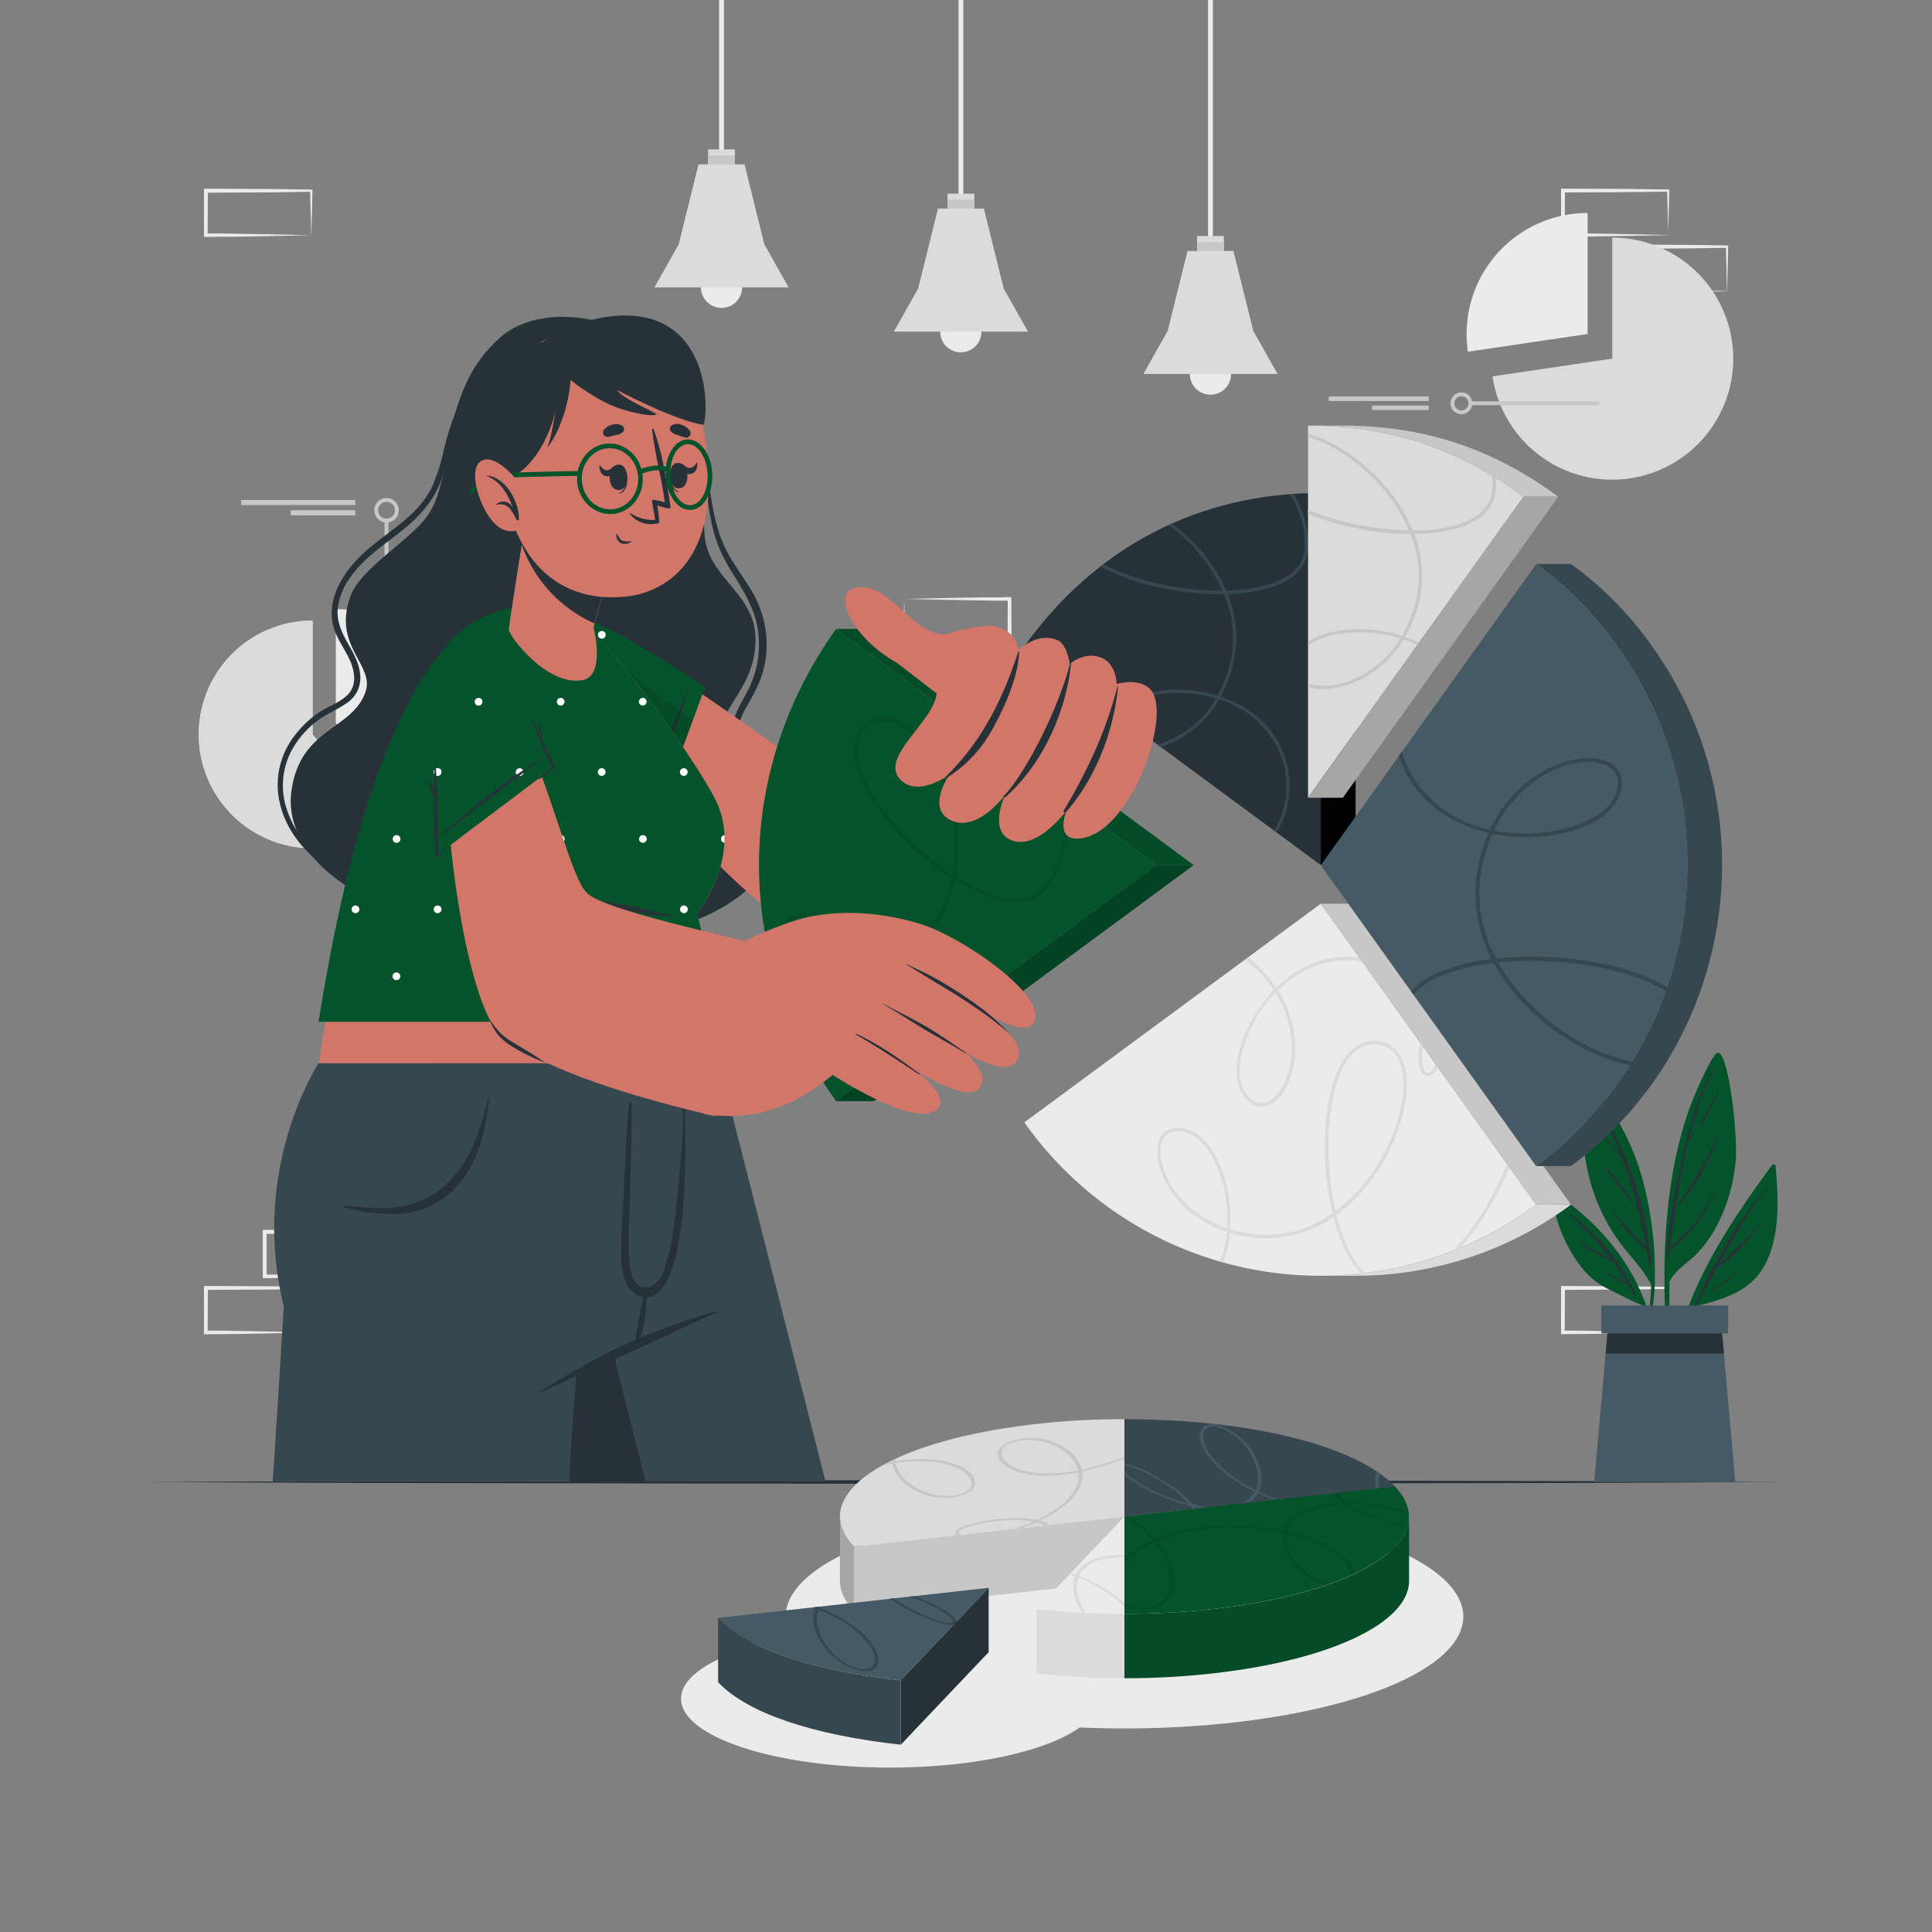 <?xml version="1.0" encoding="UTF-8"?>
<svg xmlns="http://www.w3.org/2000/svg" viewBox="0 0 500 500">
  <rect x="0" y="0" width="500" height="500" fill="#808080" stroke="none"/>
  <g id="freepik--background-complete--inject-7">
    <path d="M95.6,324.51c0-1.92-.11-3.82-.13-5.7l.28.28c-4.54.05-9.09.16-13.63.17l-13.63.06.51-.51,0,11.52-.46-.46c2.24,0,4.48,0,6.74.06L82,330l13.75.29Zm-13.36,6.1-6.86.12c-2.29,0-4.59,0-6.89.06H68v-.46L68,318.81v-.52h.52l13.63.07c4.54,0,9.09.11,13.63.17H96v.28c0,1.95-.09,3.9-.13,5.82l-.15,5.7Z" style="fill:#ebebeb"></path>
    <path d="M80.4,339c-.05-1.92-.12-3.81-.14-5.7l.28.28c-4.54.06-9.08.17-13.63.17l-13.63.07.52-.52-.06,11.52-.46-.46c2.25,0,4.49,0,6.74.06l6.77.12,13.75.28ZM67,345.14l-6.86.11c-2.29.05-4.59,0-6.89.06h-.46v-.47l0-11.52v-.51h.52l13.63.06c4.55,0,9.09.12,13.63.17h.29v.27c0,2-.09,3.9-.13,5.82l-.15,5.7Z" style="fill:#ebebeb"></path>
    <path d="M110.81,339c0-1.92-.12-3.81-.14-5.7l.29.28c-4.55.06-9.09.17-13.63.17l-13.63.07.51-.52-.06,11.52-.45-.46c2.24,0,4.48,0,6.73.06l6.78.12,13.75.28Zm-13.37,6.11-6.85.11c-2.29.05-4.6,0-6.89.06h-.46v-.47l-.06-11.52v-.51h.52l13.63.06c4.54,0,9.08.12,13.63.17h.28v.27c0,2-.09,3.9-.14,5.82l-.14,5.7Z" style="fill:#ebebeb"></path>
    <path d="M431.6,339c-.05-1.92-.12-3.81-.14-5.7l.28.28c-4.54.06-9.08.17-13.63.17l-13.63.07.52-.52-.06,11.52-.46-.46c2.25,0,4.49,0,6.74.06l6.78.12,13.74.28Zm-13.37,6.11-6.85.11c-2.3.05-4.6,0-6.9.06H404v-.47L404,333.33v-.51h.51l13.63.06c4.55,0,9.09.12,13.63.17H432v.27c0,2-.09,3.9-.14,5.82l-.15,5.7Z" style="fill:#ebebeb"></path>
    <path d="M431.6,55c-.05-1.92-.12-3.81-.14-5.7l.28.28c-4.54.05-9.08.16-13.63.17l-13.63.06.52-.51-.06,11.52-.46-.46c2.25,0,4.49,0,6.74.06l6.78.11,13.74.29Zm-13.37,6.11-6.85.11c-2.3.05-4.6,0-6.9.06H404v-.46L404,49.34v-.52h.51l13.63.06c4.55,0,9.09.12,13.63.17H432v.28c0,1.95-.09,3.9-.14,5.82l-.15,5.7Z" style="fill:#ebebeb"></path>
    <path d="M446.81,69.56c-.05-1.91-.12-3.81-.14-5.69l.28.28c-4.54,0-9.09.16-13.63.16l-13.63.07.51-.51-.05,11.51-.46-.45c2.25,0,4.49,0,6.74,0l6.77.12,13.75.28Zm-13.37,6.11-6.86.12c-2.29,0-4.59,0-6.89,0h-.46v-.47l-.05-11.51v-.52h.52l13.63.07c4.54,0,9.09.11,13.63.16h.29v.28c0,1.95-.09,3.89-.13,5.82L447,75.38Z" style="fill:#ebebeb"></path>
    <path d="M80.4,55.05c-.05-1.92-.12-3.81-.14-5.7l.28.28c-4.54.06-9.08.17-13.63.17l-13.63.07.52-.52-.06,11.52-.46-.46c2.25,0,4.49,0,6.74.06l6.77.11,13.75.29ZM67,61.16l-6.86.11c-2.29,0-4.59,0-6.89.06h-.46v-.46l0-11.52v-.51h.52l13.63.06c4.55,0,9.09.12,13.63.17h.29v.28c0,2-.09,3.9-.13,5.82l-.15,5.7Z" style="fill:#ebebeb"></path>
    <path d="M219,175.34c.05,1.92.12,3.82.14,5.7l-.28-.28c4.54,0,9.08-.16,13.63-.17l13.63-.06-.52.51.06-11.52.46.46c-2.25,0-4.49,0-6.74,0l-6.78-.12-13.74-.29Zm13.37-6.1,6.85-.12c2.3-.05,4.6,0,6.9-.05h.45v.46l.06,11.52v.52h-.51l-13.63-.07c-4.55,0-9.09-.11-13.63-.17h-.29V181c0-1.95.09-3.89.14-5.82l.15-5.7Z" style="fill:#ebebeb"></path>
    <path d="M234.16,160.82c0,1.92.11,3.81.13,5.7l-.28-.28c4.55-.06,9.09-.17,13.63-.17l13.63-.07-.51.52.05-11.52.46.46c-2.24,0-4.48,0-6.74-.06l-6.77-.11L234,155Zm13.36-6.11,6.86-.11c2.29,0,4.6,0,6.89-.06h.46V155l.06,11.52V167h-.52L247.64,167c-4.54,0-9.08-.12-13.63-.17h-.28v-.28c0-2,.09-3.9.14-5.82L234,155Z" style="fill:#ebebeb"></path>
    <path d="M86.9,157.62v29.47L106,209.5A29.47,29.47,0,0,0,86.9,157.62Z" style="fill:#ebebeb"></path>
    <path d="M51.44,190.09A29.46,29.46,0,0,0,100,212.5L80.9,190.09V160.62a29.42,29.42,0,0,0-29.46,29.47Z" style="fill:#ebebeb"></path>
    <path d="M51.44,190.09A29.46,29.46,0,0,0,100,212.5L80.9,190.09V160.62a29.42,29.42,0,0,0-29.46,29.47Z" style="fill:#dbdbdb"></path>
    <line x1="100.02" y1="172.73" x2="100.02" y2="134.71" style="fill:none;stroke:#c7c7c7;stroke-miterlimit:10"></line>
    <path d="M97.36,132.05a2.67,2.67,0,1,0,2.66-2.66A2.66,2.66,0,0,0,97.36,132.05Z" style="fill:none;stroke:#c7c7c7;stroke-miterlimit:10"></path>
    <rect x="62.43" y="129.39" width="29.53" height="1.33" transform="translate(154.38 260.1) rotate(180)" style="fill:#c7c7c7"></rect>
    <rect x="75.24" y="132.05" width="16.71" height="1.33" transform="translate(167.19 265.43) rotate(180)" style="fill:#c7c7c7"></rect>
    <path d="M386.26,97.41a31.32,31.32,0,1,0,31-35.91V92.81Z" style="fill:#dbdbdb"></path>
    <path d="M379.54,86.44a31.59,31.59,0,0,0,.34,4.59l31-4.59V55.12a31.3,31.3,0,0,0-31.32,31.32Z" style="fill:#ebebeb"></path>
    <line x1="413.85" y1="104.37" x2="380.54" y2="104.37" style="fill:none;stroke:#c7c7c7;stroke-miterlimit:10"></line>
    <circle cx="378.21" cy="104.37" r="2.33" style="fill:none;stroke:#c7c7c7;stroke-miterlimit:10"></circle>
    <rect x="343.87" y="102.62" width="25.87" height="1.17" transform="translate(713.62 206.4) rotate(180)" style="fill:#c7c7c7"></rect>
    <rect x="355.1" y="104.95" width="14.64" height="1.17" transform="translate(724.84 211.07) rotate(180)" style="fill:#c7c7c7"></rect>
    <rect x="312.64" width="1.25" height="66.65" style="fill:#ebebeb"></rect>
    <rect x="309.8" y="61.09" width="6.93" height="4.69" style="fill:#dbdbdb"></rect>
    <rect x="309.8" y="62.65" width="6.93" height="3.13" style="fill:#c7c7c7"></rect>
    <path d="M318.61,96.79a5.34,5.34,0,1,1-5.34-5.33A5.34,5.34,0,0,1,318.61,96.79Z" style="fill:#ebebeb"></path>
    <polygon points="330.64 96.79 295.9 96.79 302.19 85.64 307.32 64.95 319.21 64.95 324.35 85.64 330.64 96.79" style="fill:#dbdbdb"></polygon>
    <rect x="248.06" width="1.25" height="55.68" style="fill:#ebebeb"></rect>
    <rect x="245.22" y="50.13" width="6.93" height="4.69" style="fill:#dbdbdb"></rect>
    <rect x="245.22" y="51.69" width="6.93" height="3.13" style="fill:#c7c7c7"></rect>
    <path d="M254,85.83a5.34,5.34,0,1,1-5.34-5.33A5.34,5.34,0,0,1,254,85.83Z" style="fill:#ebebeb"></path>
    <polygon points="266.05 85.83 231.32 85.83 237.61 74.68 242.74 53.98 254.63 53.98 259.76 74.68 266.05 85.83" style="fill:#dbdbdb"></polygon>
    <rect x="186.1" width="1.25" height="44.23" style="fill:#ebebeb"></rect>
    <rect x="183.26" y="38.67" width="6.93" height="4.69" style="fill:#dbdbdb"></rect>
    <rect x="183.26" y="40.23" width="6.93" height="3.13" style="fill:#c7c7c7"></rect>
    <path d="M192.07,74.38A5.34,5.34,0,1,1,186.73,69,5.34,5.34,0,0,1,192.07,74.38Z" style="fill:#ebebeb"></path>
    <polygon points="204.1 74.38 169.36 74.38 175.65 63.23 180.78 42.53 192.68 42.53 197.81 63.23 204.1 74.38" style="fill:#dbdbdb"></polygon>
  </g>
  <g id="freepik--Table--inject-7">
    <polygon points="38.37 383.54 91.28 383.3 144.18 383.21 250 383.04 355.82 383.21 408.73 383.3 461.63 383.54 408.73 383.79 355.82 383.87 250 384.04 144.18 383.87 91.28 383.78 38.37 383.54" style="fill:#263238"></polygon>
  </g>
  <g id="freepik--Shadow--inject-7">
    <ellipse cx="291.01" cy="418.38" rx="87.7" ry="28.94" style="fill:#ebebeb"></ellipse>
    <ellipse cx="230.31" cy="439.61" rx="54.06" ry="17.84" style="fill:#ebebeb"></ellipse>
  </g>
  <g id="freepik--Plant--inject-7">
    <path d="M458.6,301.54c-11.21,15.18-22.9,32.8-25.74,51.83a.25.25,0,0,0,.49.1,113,113,0,0,1,5-15.24c7.37-2,14.6-3.7,18.47-11,3.94-7.52,3.44-17.32,2.69-25.51C459.42,301.27,458.82,301.25,458.6,301.54Z" style="fill:#04532B"></path>
    <path d="M438.42,338.08c5-11.29,11.5-22.64,19.71-31.93.06-.06.14,0,.09.09-5.38,6.62-9.46,13.83-13.46,21.16,3.72-3.77,7.78-7.14,11.3-11.14.07-.08.17,0,.11.11-3.49,4.19-7.3,8.74-11.85,11.84-1.22,2.25-2.45,4.51-3.7,6.76.31-.17.63-.32.94-.47.05,0,.1.05.05.08-.35.18-.69.36-1.05.51-.59,1.07-1.18,2.14-1.78,3.2C438.64,338.53,438.31,338.32,438.42,338.08Z" style="fill:#263238"></path>
    <path d="M442.16,334.14a66.1,66.1,0,0,0,8.61-5.74c.07-.06.18,0,.1.11a45.57,45.57,0,0,1-8.58,5.84A.12.12,0,0,1,442.16,334.14Z" style="fill:#263238"></path>
    <path d="M431.56,350.54c0,.23.42.23.41,0,.06-6.27,0-12.56.1-18.86,1.61-3.24,5.05-5,7.45-7.63a33.16,33.16,0,0,0,4.47-6.22,44.88,44.88,0,0,0,5.19-17.3c.66-6.7-1.89-28.82-4.71-28.06-1.47.4-6.21,11.36-7.47,15a104.49,104.49,0,0,0-4.46,18.37C430.25,320.55,430.44,335.7,431.56,350.54Z" style="fill:#04532B"></path>
    <path d="M431.52,323.5l0,0c.35-7.93,2.13-15.94,3.81-23.64,1.8-8.28,3.91-16.08,8.17-23.48.08-.13.28,0,.21.13a86.91,86.91,0,0,0-6.56,18c.28-.45.63-.87.93-1.29.11-.17.39,0,.27.16a11.82,11.82,0,0,1-1.33,1.88l-.06,0c-1.46,5.92-2.52,12-3.42,18,.07-.07.13-.16.2-.23a.06.06,0,0,1,.09.07q-.17.3-.36.6c-.45,3.07-.87,6.13-1.3,9.16,5.47-4.67,10.13-10.17,12.76-17,0,0,.07,0,.05,0-2.57,7-6.64,13.28-12.89,17.55-.12.81-.23,1.63-.35,2.45,0,.16-.29.12-.29,0,0-.73,0-1.45.07-2.17A.17.17,0,0,1,431.52,323.5Z" style="fill:#263238"></path>
    <path d="M434.09,312a127.47,127.47,0,0,0,11.13-19.16c0-.08.16,0,.13,0-2.57,6.84-6.18,13.78-11.05,19.27C434.2,312.28,434,312.14,434.09,312Z" style="fill:#263238"></path>
    <path d="M439.64,291.31c1.73-3.06,3.55-6,5.18-9.16,0-.09.16,0,.12.08a47.23,47.23,0,0,1-5,9.23C439.79,291.62,439.54,291.48,439.64,291.31Z" style="fill:#263238"></path>
    <path d="M439,292.64a0,0,0,0,1,0,.05A0,0,0,0,1,439,292.64Z" style="fill:#263238"></path>
    <path d="M427.32,332.41a63.92,63.92,0,0,1-1.47,12.35c.07.45.13.9.2,1.36a59.14,59.14,0,0,0,2.21-13.77.44.44,0,0,0,0-.43h0a91.26,91.26,0,0,0-1.39-18.65c-1.94-11.52-6.18-22.57-14.21-31.21a.57.57,0,0,0-.89.19c-3.24,8.24-2.11,18.07.65,26.3A48.14,48.14,0,0,0,418.81,321C421.57,324.9,425.08,328.18,427.32,332.41Z" style="fill:#04532B"></path>
    <path d="M413.63,285.91c7.61,12.36,12.91,27,13.56,41.6,0,.26-.43.33-.46.07-.18-1.32-.39-2.62-.6-3.91h0c-3.15-3-6.38-6.2-8.64-10,0-.07.06-.15.11-.09a105.16,105.16,0,0,0,8.39,9.13q-.81-4.83-2-9.53c-.21-.23-.41-.47-.61-.71s.09-.38.23-.22l.18.2a109.62,109.62,0,0,0-4-12.64c-1.94-2.31-4.1-4.31-5.51-7.09,0-.07.05-.12.1-.06,1.13,1.59,2.23,3.19,3.52,4.67.51.59,1.07,1.14,1.61,1.72a97.84,97.84,0,0,0-6.24-13A.17.17,0,0,1,413.63,285.91Z" style="fill:#263238"></path>
    <path d="M415.17,301.15c2.46,3.31,5.26,6.47,7.55,9.9a.1.1,0,0,1-.16.12,50.43,50.43,0,0,1-7.56-9.92C414.93,301.14,415.09,301.06,415.17,301.15Z" style="fill:#263238"></path>
    <path d="M423.06,311.81l.11.11c.07.07,0,.19-.11.11l-.11-.1C422.88,311.85,423,311.74,423.06,311.81Z" style="fill:#263238"></path>
    <path d="M401.7,309.66a37.84,37.84,0,0,0,8,18.85,20,20,0,0,0,6.52,5.09c2.82,1.39,5.77,3,8.69,4.15A56.66,56.66,0,0,1,428,348.68c.1-.31.19-.65.28-1-1.87-16.1-12.29-29.86-25.61-38.69A.64.64,0,0,0,401.7,309.66Z" style="fill:#04532B"></path>
    <path d="M406.3,314.42c-.09-.08,0-.25.14-.18a54.45,54.45,0,0,1,17,20.93.19.19,0,0,1-.33.19c-.62-1.09-1.25-2.14-1.89-3.18h0c-3-.57-5.92-2.71-8.18-4.74a.06.06,0,1,1,.09-.09,18.4,18.4,0,0,0,3.85,2.7,41.29,41.29,0,0,0,3.86,1.53c-1.12-1.79-2.3-3.5-3.52-5.17a35.26,35.26,0,0,1-9.14-5.13c-.09-.07,0-.21.08-.15a91.43,91.43,0,0,0,8.5,4.54,76.11,76.11,0,0,0-6-7c-1-.55-2.08-1.1-3.08-1.68-.09-.05,0-.19.06-.16a11.34,11.34,0,0,1,2.37,1.17C408.87,316.79,407.63,315.59,406.3,314.42Z" style="fill:#263238"></path>
    <path d="M406.58,320a3.71,3.71,0,0,1,.52.36c0,.05,0,.11-.07.09a4.07,4.07,0,0,1-.53-.31C406.41,320.07,406.49,319.92,406.58,320Z" style="fill:#263238"></path>
    <polygon points="449.1 383.54 412.59 383.54 415.54 350.3 416.18 342.96 445.5 342.96 446.15 350.3 449.1 383.54" style="fill:#455a64"></polygon>
    <polygon points="446.15 350.3 415.54 350.3 416.18 342.96 445.5 342.96 446.15 350.3" style="fill:#263238"></polygon>
    <rect x="414.44" y="337.84" width="32.81" height="7.26" style="fill:#455a64"></rect>
  </g>
  <g id="freepik--chart-2--inject-7">
    <polygon points="291.01 392.47 291.01 409.13 220.99 416.91 220.99 400.26 291.01 392.47" style="fill:#c7c7c7"></polygon>
    <path d="M291,367.29v25.18l-70,7.79c-12.56-13.23,8.6-27.44,47.28-31.74A196.63,196.63,0,0,1,291,367.29Z" style="fill:#dbdbdb"></path>
    <path d="M217.37,409.12V392.47c0,2.58,1.16,5.2,3.62,7.79v16.65C218.53,414.32,217.37,411.7,217.37,409.12Z" style="fill:#a6a6a6"></path>
    <path d="M289.17,377.67a67.88,67.88,0,0,1-9.2,2.69c-.6-2.84-3.05-5.26-6.48-6.77a15.91,15.91,0,0,0-12.85-.21c-2.44,1.15-3.06,3.07-1.62,4.89,2.14,2.67,8.93,4.94,20.08,2.75.4,2.66-.87,5.65-4.56,8.59a32.26,32.26,0,0,1-6.06,3.73,28.07,28.07,0,0,0-7.5-.41c-5.53.29-12.35,1.71-13.67,3.38-.32.4-.33.75,0,1l1.34-.15c-.56-.22-.73-.52-.44-.89.84-1.06,6.46-2.53,12.45-2.83a29.07,29.07,0,0,1,6.8.36,41.53,41.53,0,0,1-4.9,1.81l2.18-.24c1.16-.41,2.31-.88,3.47-1.4a7.65,7.65,0,0,1,2,.79l1.3-.14a6.33,6.33,0,0,0-2.26-1.12,34,34,0,0,0,6.07-3.78c3.83-3.06,5.19-6.17,4.81-8.92a69.71,69.71,0,0,0,9.33-2.75c.55-.2,1.1-.41,1.62-.62V377C290.42,377.2,289.8,377.44,289.17,377.67Zm-29.23.22c-1.26-1.59-.82-3.26,1.08-4.17,3.24-1.54,7.71-1.4,11.68.35,3.31,1.46,5.69,3.77,6.31,6.49C268.41,382.59,262,380.43,259.94,377.89Zm-8.22,4c-2-2.77-8.66-5.39-19.91-3.76a5.46,5.46,0,0,1,0-.57c-.32.14-.62.29-.93.44a1.29,1.29,0,0,0,0,.28l-.88.15c-.48.25-1,.5-1.41.75.8-.17,1.58-.31,2.34-.43.46,2.87,2.79,5.4,6.14,7.08a15.88,15.88,0,0,0,12.82.86C252.33,385.62,253.08,383.73,251.72,381.85Zm-2.23,4.44c-3.3,1.38-7.76,1-11.65-.93-3.22-1.62-5.48-4.06-6-6.8,10.68-1.5,17,1,18.91,3.63C252,383.83,251.45,385.48,249.49,386.29Z" style="fill:#c7c7c7"></path>
    <path d="M255.86,410.93l-22.74,23.95c-23.21-2.58-39.73-8.24-47.28-16.17Z" style="fill:#455a64"></path>
    <path d="M246,417.82a36.17,36.17,0,0,0-9.58-4.73l-1.09.12a35.59,35.59,0,0,1,9.92,4.76c1.32,1,1.69,1.79,1,2-1.27.43-6.79-1.39-12-4.38a33.16,33.16,0,0,1-3-1.95l-.89.1c.93.66,2,1.37,3.31,2.1,4.69,2.71,11,5.16,13.17,4.62a.32.32,0,0,0,.14,0c.45-.15.66-.41.61-.76S247,418.58,246,417.82Zm-34-1.8a2.26,2.26,0,0,1,.11-.22l-1.55.17.35.13c-1,2.71-.29,6.07,1.76,9.2a15.89,15.89,0,0,0,10.66,7.16c2.68.36,4.25-.91,4-3.22C227,425.84,222.5,420.24,211.94,416Zm11.2,16c-3.54-.46-7.23-3-9.62-6.65-2-3-2.71-6.25-1.76-8.86,10,4.05,14.24,9.37,14.56,12.6C226.52,431.08,225.24,432.25,223.14,432Z" style="fill:#37474f"></path>
    <polygon points="255.86 410.93 255.86 427.58 233.12 451.53 233.12 434.88 255.86 410.93" style="fill:#263238"></polygon>
    <path d="M233.12,434.88v16.65c-23.21-2.58-39.73-8.23-47.28-16.17V418.71C193.39,426.64,209.91,432.3,233.12,434.88Z" style="fill:#37474f"></path>
    <path d="M291,392.47v25.18a196.63,196.63,0,0,1-22.74-1.23Z" style="fill:#ebebeb"></path>
    <path d="M287.77,403.16A29.42,29.42,0,0,1,291,403v-.51a29.37,29.37,0,0,0-3.75.12c-4.88.48-7.7,2.36-8.88,4.88-.4-.15-.82-.31-1.24-.45l-.34.36,1.4.52c-1,2.71-.29,6.07,1.75,9.21l.17.22.93.05-.17-.25c-2-3-2.72-6.25-1.77-8.87,5.77,2.34,9.63,5.1,11.9,7.64V415a35.48,35.48,0,0,0-11.72-7.14C280.4,405.44,283.08,403.61,287.77,403.16Z" style="fill:#dbdbdb"></path>
    <path d="M291,417.65v16.66a196.63,196.63,0,0,1-22.74-1.23V416.42A196.63,196.63,0,0,0,291,417.65Z" style="fill:#dbdbdb"></path>
    <path d="M291,367.29c32.54,0,60,6.82,70,17.4l-70,7.78Z" style="fill:#37474f"></path>
    <path d="M312.92,390a36.11,36.11,0,0,1-4.15-.62,27.49,27.49,0,0,0-5.69-4.89c-4.06-2.78-9.45-5.47-12.07-5.67v.54c1.55-.14,6.69,2.06,11.44,5.33a28.83,28.83,0,0,1,5.19,4.43c-7.2-1.73-13.5-5.38-16-7.64q-.39-.36-.66-.66v.85c2.73,2.42,9.48,6.28,17.12,8a8.89,8.89,0,0,1,.54.76l.84-.09c-.09-.14-.18-.28-.29-.43.53.11,1,.2,1.59.28Zm12.88-3.94c1.25-2.62.77-6-1-9.32a15.92,15.92,0,0,0-10.07-8c-2.63-.56-4.3.58-4.25,2.9.06,3.41,4.07,9.35,14.26,14.39a7,7,0,0,1-3.5,3l2.13-.24a6.82,6.82,0,0,0,2.25-2.36q1.83.86,3.9,1.68l1-.11Q327.95,387.13,325.8,386.1Zm-.89-.43c-9.65-4.83-13.46-10.47-13.51-13.72,0-2,1.32-3.09,3.4-2.64,3.49.74,7,3.57,9.06,7.38C325.58,379.85,326.07,383.13,324.91,385.67Zm32.21-4.32-.87-.6a12.74,12.74,0,0,0-.27,4.5l.9-.1A12.11,12.11,0,0,1,357.12,381.35Z" style="fill:#455a64"></path>
    <polygon points="361.03 384.69 361.03 401.34 291.01 409.13 291.01 392.47 361.03 384.69" style="fill:#263238"></polygon>
    <path d="M364.66,392.48v16.65c0,10.62-19.79,20.49-50.89,23.95A196.86,196.86,0,0,1,291,434.31V417.65a196.86,196.86,0,0,0,22.76-1.23C344.87,413,364.66,403.1,364.66,392.48Z" style="fill:#04532B"></path>
    <g style="opacity:0.1">
      <path d="M364.66,392.48v16.65c0,10.62-19.79,20.49-50.89,23.95A196.86,196.86,0,0,1,291,434.31V417.65a196.86,196.86,0,0,0,22.76-1.23C344.87,413,364.66,403.1,364.66,392.48Z"></path>
    </g>
    <path d="M361,384.69c12.58,13.23-8.6,27.44-47.26,31.73A196.86,196.86,0,0,1,291,417.65V392.47Z" style="fill:#04532B"></path>
    <path d="M349,389.3a44.12,44.12,0,0,1,15.63,2.77c0-.2,0-.39,0-.58a47.06,47.06,0,0,0-16.2-2.65,5.72,5.72,0,0,1-2-2.52l-.93.1a5.62,5.62,0,0,0,1.85,2.46,32.47,32.47,0,0,0-7.07,1.05c-4.74,1.27-7.22,3.59-8,6.27a67,67,0,0,0-9.65-1.2c-9.91-.57-17.72.89-23.46,3.26a26.67,26.67,0,0,0-7.54-5.86l-.6.07v.25a25.34,25.34,0,0,1,7.44,5.84,25.63,25.63,0,0,0-7.44,4.79v1.2a23.2,23.2,0,0,1,7.85-5.49c3.54,4.37,4.84,9.31,3.57,12.86-.66,1.83-2.6,4.79-8.32,4a9.11,9.11,0,0,1-3.1-1v.62a11.38,11.38,0,0,0,2.94.79l.79.09c4.4.4,7.53-1.18,8.68-4.39,1.3-3.67-.1-8.8-3.85-13.31,5.6-2.38,13.3-3.85,23.07-3.29a66.23,66.23,0,0,1,9.51,1.19c-.57,2.85.71,6,3.25,8.79a16.94,16.94,0,0,0,7.77,4.82l.8-.28a15.75,15.75,0,0,1-7.66-4.66c-2.45-2.65-3.71-5.72-3.19-8.46,10.52,2.35,15.58,6.91,16.42,10.05a2.81,2.81,0,0,1,.12.79l.95-.43c0-.11-.05-.23-.09-.35-.88-3.3-6.2-8.09-17.3-10.52.69-2.6,3-4.84,7.6-6.06a31.16,31.16,0,0,1,7.05-1,27.75,27.75,0,0,0,6.71,3.36,47.26,47.26,0,0,0,9.65,2.5c0-.14.09-.29.12-.44a44.25,44.25,0,0,1-9.22-2.4A30.17,30.17,0,0,1,349,389.3Z" style="opacity:0.1"></path>
  </g>
  <g id="freepik--chart-1--inject-7">
    <rect x="341.81" y="127.57" width="9.02" height="96.31"></rect>
    <path d="M341.81,127.57c-31.41,0-58.24,13.88-76.71,39.69l76.71,56.62Z" style="fill:#263238"></path>
    <path d="M334.82,127.8c-.32,0-.62,0-.94.07,2.72,4.69,4.41,9.91,3.55,15.2-.73,4.57-5.16,6.91-8.74,8.07a41.21,41.21,0,0,1-11.34,1.7,39.57,39.57,0,0,0-5.28-8.81,48.46,48.46,0,0,0-8.71-8.58c-.29.12-.59.26-.88.41a44.54,44.54,0,0,1,13.87,17c-10.63.09-22.84-2.55-30.79-6.85l-.77.58c8.21,4.61,20.89,7.37,31.95,7.17a28.56,28.56,0,0,1,1.57,18,32.93,32.93,0,0,1-3.23,8.27,36.24,36.24,0,0,0-11.62-1.53c-7.07.23-12.56,2.5-15.07,6l.68.5c2.34-3.26,7.61-5.39,14.43-5.62a35.63,35.63,0,0,1,11.21,1.32,25.7,25.7,0,0,1-15.24,12l.85.63a26.78,26.78,0,0,0,15.23-12.35c10.39,3.37,16.1,11.55,17.16,19.43a22.38,22.38,0,0,1-3,14.6l.67.49a23.39,23.39,0,0,0-8-32.18,30.54,30.54,0,0,0-6.47-3,34.26,34.26,0,0,0,3.23-8.33,29.61,29.61,0,0,0-1.43-18.24A42.09,42.09,0,0,0,329,152c5.47-1.76,8.69-4.78,9.33-8.74C339.13,137.93,337.58,132.67,334.82,127.8Z" style="fill:#37474f"></path>
    <path d="M341.9,330.17h9a93.41,93.41,0,0,0,55.66-18.4h-9A93.41,93.41,0,0,1,341.9,330.17Z" style="fill:#dbdbdb"></path>
    <path d="M341.81,233.88,265.1,290.47a93.84,93.84,0,0,0,132.46,21.3Z" style="fill:#ebebeb"></path>
    <path d="M352.53,248.85l-.75-1A23.62,23.62,0,0,0,336,251.16a32.36,32.36,0,0,0-5.73,4.45,35,35,0,0,0-6-6.82c-.41-.37-.83-.72-1.27-1l-.74.54c.48.37,1,.76,1.43,1.17a33.58,33.58,0,0,1,6,6.79,37.07,37.07,0,0,0-6.82,9.79c-4.19,8.77-3.7,16.67,1.23,19.67,2.5,1.51,5.35.56,7.64-2.55,4-5.44,5.51-16.57-1-26.91C337.37,249.67,345.56,247.68,352.53,248.85ZM331,282.63c-2,2.71-4.41,3.58-6.48,2.32-4.53-2.75-4.89-10.21-.9-18.54a36,36,0,0,1,6.44-9.53C336.26,266.83,334.85,277.41,331,282.63Zm40.46-7.32v0a5.8,5.8,0,0,1-.61,1.43,1.48,1.48,0,0,1-1.56.83c-.74-.16-1.59-2.25-1.22-5.63,0-.28.09-.67.17-1.14l-.69-1a17.41,17.41,0,0,0-.35,2c-.39,3.5.41,6.26,1.91,6.57,1.29.26,2.35-.56,3-2.25Zm-14.91-5.88c-3.57-.35-6.58,1.33-8.91,5-5.34,8.37-6.14,25.78-2.8,39.56a29.13,29.13,0,0,1-17.57,5.55,34,34,0,0,1-8.94-1.39,36.53,36.53,0,0,0-1-11.89c-2.41-9.41-7.86-15.16-13.56-14.29-2.89.44-4.48,3-4.23,6.86.43,6.74,6.4,16.25,18.05,20a27.91,27.91,0,0,1-1.83,7.66l.8.23.21-.58a31.67,31.67,0,0,0,1.53-7.09,34.45,34.45,0,0,0,9,1.38A30.14,30.14,0,0,0,345.09,315a42.83,42.83,0,0,0,4.24,10.78,19.56,19.56,0,0,0,2.88,3.88l1.1-.14a19.24,19.24,0,0,1-3.23-4.18,41.57,41.57,0,0,1-4.19-10.9,40.62,40.62,0,0,0,7.59-7.19c6-7.31,10-16.87,10.54-25C364.49,274.71,361.69,269.93,356.56,269.43ZM317.63,317.9c-11.13-3.65-16.84-12.67-17.25-19.14-.21-3.36,1.09-5.58,3.48-5.95,5.24-.79,10.3,4.69,12.6,13.64A36.41,36.41,0,0,1,317.63,317.9Zm45.53-35.73c-.64,10.33-7.2,23.6-17.51,31.23-3.12-13.5-2.35-30.56,2.74-38.52,2.14-3.35,4.86-4.89,8.08-4.58C361.15,270.75,363.59,275.08,363.16,282.17Zm26.89,19.12A89.77,89.77,0,0,1,383,314.83a58.93,58.93,0,0,1-7,8.88c.65-.25,1.3-.52,1.94-.78,6-6.7,10.36-15.21,12.72-20.76Z" style="fill:#dbdbdb"></path>
    <polygon points="397.56 311.77 406.58 311.77 350.83 233.88 341.81 233.88 397.56 311.77" style="fill:#c7c7c7"></polygon>
    <path d="M397.56,301.77h9c42.38-31.26,51.77-91.49,21-134.51a89.53,89.53,0,0,0-21-21.3h-9a89.76,89.76,0,0,1,21,21.3C449.34,210.28,440,270.51,397.56,301.77Z" style="fill:#37474f"></path>
    <path d="M397.56,146l-55.75,77.92,55.75,77.89c42.39-31.26,51.78-91.49,21-134.51A89.76,89.76,0,0,0,397.56,146Z" style="fill:#455a64"></path>
    <path d="M431.06,256.51c.12-.34.24-.68.34-1-10.1-6.33-28.68-9.17-44.18-7.44a35,35,0,0,1-4-21.82,41.21,41.21,0,0,1,3-10.47,44.34,44.34,0,0,0,14.37.55c11.61-1.46,19.3-7.09,19.13-14-.08-3.51-2.91-5.79-7.55-6.09-8.12-.52-20.38,5.19-26.62,18.53-12.35-2.78-20.09-11.28-22.74-20.23l-.78,1.07A28.29,28.29,0,0,0,377,212.62a38.54,38.54,0,0,0,8.23,2.9,41.93,41.93,0,0,0-3,10.53,36.27,36.27,0,0,0,3.8,22.13,51.59,51.59,0,0,0-13.54,3.43,20.94,20.94,0,0,0-7.33,4.88l.63.87a20.14,20.14,0,0,1,7.11-4.79,50.41,50.41,0,0,1,13.68-3.35A49.27,49.27,0,0,0,394,259.39c7.69,8.15,18.29,14.36,27.79,16.29l.58-.95c-12.23-2.34-27.05-12.18-34.59-25.64C403,247.54,421.41,250.38,431.06,256.51Zm-18.91-59.29c4,.26,6.5,2.15,6.57,5.07.16,6.37-7.16,11.59-18.21,13a43.66,43.66,0,0,1-13.86-.34C392.71,202.18,404.36,196.72,412.15,197.22Z" style="fill:#37474f"></path>
    <path d="M338.52,110.15v96.31l55.75-77.92C377.33,116,359.48,110.15,338.52,110.15Z" style="fill:#dbdbdb"></path>
    <path d="M394.27,128.54h9c-16.94-12.5-34.8-18.39-55.76-18.39h-9C359.48,110.15,377.33,116,394.27,128.54Z" style="fill:#c7c7c7"></path>
    <path d="M387.13,123.7l-.9-.54a17.78,17.78,0,0,1-.22,4.71c-.84,4.59-5.33,6.85-8.95,7.94a41.29,41.29,0,0,1-11.45,1.48,39.84,39.84,0,0,0-5.13-9c-5.61-7.46-13.84-13.57-21.51-15.94l-.45-.13v.91l.2,0c9.76,3,21,12.41,25.88,24.07a73.59,73.59,0,0,1-26.08-5.21v1A73.33,73.33,0,0,0,365,138.2a28.71,28.71,0,0,1,1.23,18.14,33.52,33.52,0,0,1-3.41,8.25,36.84,36.84,0,0,0-11.66-1.77c-5.22.07-9.62,1.26-12.61,3.24v1c2.84-2.09,7.26-3.35,12.62-3.42a35.82,35.82,0,0,1,11.26,1.55c-6.09,9.82-16.09,13.2-22.39,12.09a9,9,0,0,1-1.49-.38v.9a9.05,9.05,0,0,0,1.34.33c6.57,1.16,17.08-2.36,23.38-12.66a27.8,27.8,0,0,1,3.51,1.48l.45-.6a30.87,30.87,0,0,0-3.59-1.51,34.09,34.09,0,0,0,3.42-8.31A29.81,29.81,0,0,0,366,138.19a42.4,42.4,0,0,0,11.34-1.55c5.53-1.67,8.83-4.64,9.55-8.61A18.56,18.56,0,0,0,387.13,123.7Z" style="fill:#c7c7c7"></path>
    <polygon points="338.52 206.46 347.53 206.46 403.29 128.54 394.27 128.54 338.52 206.46" style="fill:#a6a6a6"></polygon>
  </g>
  <g id="freepik--Character--inject-7">
    <path d="M111.79,275.14l0,.18L118.61,305l.81,3.52,17.11,74.86h11.68c0,.19,0,.4,0,.59,0-.21,0-.4,0-.59h65.43L186.57,277l-.17-.65-.29-1.19Z" style="fill:#37474f"></path>
    <polygon points="139.85 275.15 167.07 383.38 136.53 383.38 111.84 275.32 139.85 275.15" style="fill:#263238"></polygon>
    <path d="M74,383.38h74.2c0,.19,0,.4,0,.59,0-.21,0-.4,0-.59.05-1.15.09-2.27.13-3.37.05-1.44.11-2.91.17-4.36,0-.55,0-1.08.07-1.62,0-.34,0-.68,0-1s0-.91.06-1.37,0-1.1.07-1.62,0-1.09.05-1.62c0-.23,0-.46,0-.68.05-.95.09-1.84.12-2.69,0-.41,0-.8.05-1.18,0-.17,0-.33,0-.5v-.14c0-.18,0-.36,0-.52s0-.2,0-.3c0-.44,0-.85.05-1.24a2.81,2.81,0,0,1,0-.3c0-.16,0-.31,0-.46,0-.51,0-1,.06-1.4s0-.53,0-.76,0-.7,0-1a2.81,2.81,0,0,1,0-.3,2.53,2.53,0,0,1,0-.29c0-.28,0-.43,0-.43a6.74,6.74,0,0,1,.63-.36v0l.84-.48s0,0,.06,0l.06,0,.78-.48,3.38-1.9,1.07-.58c.7-.38,1.38-.73,2-1.06,1.32-.69,2.55-1.31,3.69-1.87l1.64-.78.76-.36.16-.08.8-.37h0c.6-.28,1.17-.52,1.68-.75l.93-.39c.93-.39,1.65-.67,2.15-.86.09-.05.19-.07.27-.11l.26-.09a1.07,1.07,0,0,1,.24-.09l.11,0c.09-.24.17-.49.26-.74s.19-.51.27-.77c.27-.79.53-1.58.79-2.39s.6-1.91.88-2.88c.2-.66.39-1.32.58-2s.36-1.24.53-1.86c.79-2.83,1.51-5.73,2.18-8.63.14-.58.27-1.17.39-1.75s.31-1.37.45-2.06c.29-1.34.56-2.67.82-4,.11-.5.21-1,.31-1.48.63-3.33,1.2-6.6,1.71-9.76.05-.31.09-.63.14-.94l.39-2.56c.11-.75.23-1.49.33-2.24.24-1.73.48-3.42.69-5.06.05-.39.1-.77.14-1.15.15-1.17.29-2.32.42-3.44.07-.56.13-1.11.19-1.65s.11-.89.15-1.33.08-.65.11-1a1.79,1.79,0,0,1,0-.24c.06-.54.12-1.08.17-1.59.15-1.53.29-2.93.4-4.17.08-.75.13-1.44.18-2.07a.19.19,0,0,1,0-.08c.11-1.21.18-2.22.24-3v0c0-.51.07-.9.08-1.18s0-.33,0-.38v0h0l-56.58,0H82.45s-.28,3.56-.79,9.82c0,.63-.09,1.29-.14,2-.29,3.68-.64,8.1-1,13.15-.06.68-.12,1.4-.18,2.11q-.28,3.82-.64,8.09c-.12,1.67-.26,3.38-.39,5.12-.06.65-.11,1.29-.16,1.94q-.45,5.75-.93,12c-.86,10.95-1.78,22.91-2.74,35.28,0,.19,0,.38,0,.57-.23,3.16-.48,6.36-.72,9.56C74.45,377.64,74.24,380.51,74,383.38Z" style="fill:#d3766a"></path>
    <path d="M70.58,383.38h77.63c0-1.1.09-2.23.14-3.37.05-1.44.11-2.91.17-4.36.09-2.51.19-5,.28-7.26,0-.23,0-.46,0-.68.06-1.57.12-3,.18-4.37v-.14c0-.74.06-1.42.09-2.06a2.81,2.81,0,0,1,0-.3c0-1,.07-1.91.1-2.62,0-.37,0-.7,0-1a2.81,2.81,0,0,1,0-.3,2.53,2.53,0,0,1,0-.29c0-.28,0-.43,0-.43h0a6.74,6.74,0,0,1,.63-.36v0l.84-.48h0l.9-.53,3.38-1.9c1.08-.58,2.11-1.13,3.1-1.64,1.32-.69,2.55-1.31,3.69-1.87l1.64-.78.76-.36a.59.59,0,0,0,.16-.07h0l.8-.36h0l1.68-.75.93-.39c.93-.39,1.65-.67,2.15-.86.09-.05.19-.07.27-.11l.26-.09a1.07,1.07,0,0,1,.24-.09l.11,0c.09-.24.17-.49.26-.74s.2-.52.28-.79c.27-.78.54-1.57.78-2.37s.6-1.91.88-2.88c.2-.66.39-1.32.58-2s.36-1.24.53-1.86c.79-2.83,1.51-5.73,2.18-8.63.14-.58.27-1.17.39-1.75s.31-1.37.45-2.06v0c.28-1.33.55-2.65.81-4,.83-4.15,1.54-8.25,2.16-12.18l.39-2.56c.11-.75.23-1.49.33-2.24.24-1.73.48-3.42.69-5.06.05-.39.1-.77.14-1.15.15-1.17.29-2.32.42-3.44.07-.56.13-1.11.19-1.65s.11-.89.15-1.33.08-.65.11-1a1.79,1.79,0,0,1,0-.24c.06-.54.11-1.08.17-1.59.15-1.53.29-2.93.4-4.17.06-.75.13-1.44.18-2.07a.19.19,0,0,1,0-.08c.1-1.22.18-2.22.24-3v0c0-.51.06-.9.08-1.18s0-.33,0-.38v0H82.45s-17.91,27.19-9,62.93C73.43,338.07,71.72,366.43,70.58,383.38Z" style="fill:#37474f"></path>
    <path d="M139.9,360.12c3.41-2.37,7.09-4.36,10.7-6.4s7.45-4.09,11.3-5.88a185.23,185.23,0,0,1,23.34-8.47c.2-.06.34.26.14.35-7.61,3.27-15,7-22.56,10.37-3.81,1.69-7.65,3.31-11.47,5s-7.53,3.59-11.37,5.19A.09.09,0,0,1,139.9,360.12Z" style="fill:#263238"></path>
    <path d="M160.73,322.86c.09-3.73.35-7.46.54-11.19.43-8.81.77-17.66,1.59-26.44a.28.28,0,0,1,.55,0c.11,6.81-.15,13.64-.29,20.45-.07,3.4-.17,6.81-.26,10.22a96.31,96.31,0,0,0-.07,9.76c.18,2.46.72,7.23,3.93,7.53,3,.27,4.67-3,5.42-5.37,1.92-6.06,2.6-12.61,3.22-18.92.36-3.73.73-7.45,1-11.2a105.38,105.38,0,0,0,.37-11.51c0-.24.36-.23.38,0,.2,3.85,2.08,46.1-8.63,49.34a4,4,0,0,1-1.08.11c0,.79-.14,1.59-.2,2.37-.08,1.23-.24,2.46-.4,3.68a27.32,27.32,0,0,1-.76,3.57,12.8,12.8,0,0,1-1.25,3.41c-.1.17-.33.07-.35-.1a16.69,16.69,0,0,1,.3-3.52c.16-1.2.33-2.41.57-3.59s.46-2.34.7-3.51c.16-.78.27-1.58.42-2.38a5.73,5.73,0,0,1-4.28-3.36C160.76,329.37,160.65,326,160.73,322.86Z" style="fill:#263238"></path>
    <path d="M89.2,312.06c4.4.31,8.75.88,13.17.36a23.05,23.05,0,0,0,11.48-4.5c7.26-5.64,10.45-14.86,12.42-23.51a.15.15,0,1,1,.3,0c-.82,7.51-2.43,15.26-7.28,21.3a23.22,23.22,0,0,1-7.73,6.37,22.55,22.55,0,0,1-10.21,2.1,49.1,49.1,0,0,1-12.23-1.65A.26.26,0,0,1,89.2,312.06Z" style="fill:#263238"></path>
    <path d="M148.21,383.38c0,.19,0,.4,0,.59,0-.21,0-.4,0-.59h.38c.38-5.85,1.26-23.53,1.32-27.52v-.61c0-.15-.63.07-.66.23s0,.34-.06.58c-.4,3.82-1.38,17.5-1.62,22.07-.08,1.74-.17,3.5-.22,5.25Z" style="fill:#263238"></path>
    <path d="M129.84,87c-16.41,14.07-11.84,34.59-18.7,45.72-4.19,6.81-17.84,14-20.55,21.84-4.46,12.88,6.46,17.51,4,24.51-3.46,9.92-16.75,9.15-19.14,25.38s15.47,33.5,57.85,38.18,65.68-10.84,67.2-24.62S187.94,199.7,187,189.41c-.62-6.57,8.09-11.14,8.53-23.24s-11.35-16-13-26.3,3.74-35.23-11.35-48S137.94,80.1,129.84,87Z" style="fill:#263238"></path>
    <path d="M131.74,87.41A34.92,34.92,0,0,0,120.85,100a76.56,76.56,0,0,0-6.06,16.66,46.34,46.34,0,0,1-3.29,10,25.72,25.72,0,0,1-5.69,7c-4.59,4.15-10.06,7.3-14.18,12-3.9,4.41-6.93,10.32-5.38,16.33.85,3.27,3,5.94,4.35,9,1.27,2.89,1.78,6.48-.7,8.89-2.12,2.05-5.19,3-7.6,4.67a26.91,26.91,0,0,0-6.19,6,20.74,20.74,0,0,0-3.9,16.3C74.71,220,87.08,227.48,98.5,232.2q2.39,1,4.79,1.93c.25.1.46-.25.21-.37-11.47-5.13-24.77-11.15-29.17-24a19.32,19.32,0,0,1,2-17,24.49,24.49,0,0,1,6-6.38c2.31-1.7,5-2.74,7.31-4.36a7.81,7.81,0,0,0,3.61-7c-.15-3.09-1.66-5.79-3.16-8.42-1.58-2.78-2.93-5.6-2.7-8.88a17,17,0,0,1,3.39-8.47c3.56-5.05,8.85-8.37,13.58-12.19s8.58-8.29,10.32-14.27c.88-3,1.42-6.13,2.18-9.19a81.61,81.61,0,0,1,2.53-8.38,40,40,0,0,1,9-14.77,23,23,0,0,1,3.5-2.87C132,87.54,131.88,87.31,131.74,87.41Z" style="fill:#263238"></path>
    <path d="M202.4,208a15.92,15.92,0,0,0-2.93-6.17c-1.48-1.86-3.26-3.44-4.89-5.16a12,12,0,0,1-3.47-5.73c-.54-2.71.6-5.31,1.87-7.63a57.86,57.86,0,0,0,3.79-7.39,26.72,26.72,0,0,0,1.62-7.9,27.25,27.25,0,0,0-4.27-15.77c-1.44-2.36-3.07-4.61-4.53-7a33.66,33.66,0,0,1-3.76-8.23c-1.91-6.38-2.32-13.12-3.88-19.58a100.88,100.88,0,0,0-6.89-19.23c-.07-.15-.29,0-.22.14a88.19,88.19,0,0,1,6,17.37c1.34,5.67,1.86,11.45,2.87,17.18a42.71,42.71,0,0,0,2.15,8.26,43.74,43.74,0,0,0,3.68,7.09c2.86,4.67,5.82,9.28,6.61,14.81a26,26,0,0,1-2.73,15.87c-2.23,4.21-5.35,8.86-3.41,13.79,1.65,4.18,5.64,6.68,8.28,10.14a16.73,16.73,0,0,1,2.87,13.4C198.9,228.11,187,234,175.87,234.58a.28.28,0,0,0,0,.55c9.68-.12,20.21-4.37,24.75-13.44A20.5,20.5,0,0,0,202.4,208Z" style="fill:#263238"></path>
    <path d="M150.56,178.43c12.84,23.23,48.77,65,68,67.29,18.4,2.22,59-44.53,63.12-56.47,1.72-5-38-23.8-38-23.8-6.2,7.75-31.82,33.84-34.36,32.82-5-2-37.63-27-49.91-32.36C139.56,157.32,144.49,167.47,150.56,178.43Z" style="fill:#d3766a"></path>
    <path d="M169.46,213.14l13-35.29s-15.66-10.58-25.15-15.22c-12.57-6.13-17.79-2.9-11.14,12.89C150.61,186.09,169.46,213.14,169.46,213.14Z" style="fill:#04532B"></path>
    <path d="M156.75,164.29a1,1,0,1,1-1-1A1,1,0,0,1,156.75,164.29Zm9.6,16.31a1,1,0,1,0,1,1A1,1,0,0,0,166.35,180.6Z" style="fill:#fff"></path>
    <path d="M167.43,208.33c1.54-5.27,3.15-10.5,5-15.67q1.38-3.87,2.88-7.69c1-2.54,2.25-5,3.21-7.55.05-.14.28,0,.22.09-1.09,2.5-1.85,5.17-2.81,7.73S174,190.37,173.1,193c-1.85,5.14-3.72,10.28-5.45,15.47C167.6,208.56,167.39,208.47,167.43,208.33Z" style="fill:#263238"></path>
    <path d="M146.17,175.53c4.44,10.57,23.29,37.62,23.29,37.62l9.82-26.64-34.47-25.89C142.46,162.48,142.7,167.3,146.17,175.53Z" style="opacity:0.1"></path>
    <path d="M186.1,275.15l-5.7-38.7s11.68-14.55,5.08-28.83c-3.34-7.22-21.64-34.28-32.93-44.5-13.29-12-28-3.61-34.08,3.13-12.15,13.5-26.15,46.67-36,108.9Z" style="fill:#d3766a"></path>
    <path d="M187.5,264.44l-7.1-28s11.68-14.55,5.08-28.83c-3.34-7.22-21.64-34.28-32.93-44.5-13.29-12-29.55-4.19-35.69,2.49C106,177.45,92.32,202.22,82.45,264.44Z" style="fill:#04532B"></path>
    <path d="M135.5,164.29a1,1,0,1,1-1-1A1,1,0,0,1,135.5,164.29ZM113.22,198.8a1,1,0,1,0,1,1A1,1,0,0,0,113.22,198.8Zm21.25,0a1,1,0,1,0,1,1A1,1,0,0,0,134.47,198.8Zm21.25,0a1,1,0,1,0,1,1A1,1,0,0,0,155.72,198.8Zm21.25,0a1,1,0,1,0,1,1A1,1,0,0,0,177,198.8Zm-53.12-18.2a1,1,0,1,0,1,1A1,1,0,0,0,123.85,180.6Zm21.25,0a1,1,0,1,0,1,1A1,1,0,0,0,145.1,180.6Zm21.25,0a1,1,0,1,0,1,1A1,1,0,0,0,166.35,180.6ZM92,234.33a1,1,0,1,0,1,1A1,1,0,0,0,92,234.33Zm21.25,0a1,1,0,1,0,1,1A1,1,0,0,0,113.22,234.33Zm21.25,0a1,1,0,1,0,1,1A1,1,0,0,0,134.47,234.33Zm21.25,0a1,1,0,1,0,1,1A1,1,0,0,0,155.72,234.33Zm21.25,0a1,1,0,1,0,1,1A1,1,0,0,0,177,234.33Zm-74.37-18.2a1,1,0,1,0,1,1A1,1,0,0,0,102.6,216.13Zm21.25,0a1,1,0,1,0,1,1A1,1,0,0,0,123.85,216.13Zm21.25,0a1,1,0,1,0,1,1A1,1,0,0,0,145.1,216.13Zm21.25,0a1,1,0,1,0,1,1A1,1,0,0,0,166.35,216.13Zm21.13,0a1,1,0,0,0-.91,1,1,1,0,0,0,.9,1ZM102.6,251.66a1,1,0,1,0,1,1A1,1,0,0,0,102.6,251.66Zm21.25,0a1,1,0,1,0,1,1A1,1,0,0,0,123.85,251.66Zm21.25,0a1,1,0,1,0,1,1A1,1,0,0,0,145.1,251.66Zm21.25,0a1,1,0,1,0,1,1A1,1,0,0,0,166.35,251.66Z" style="fill:#fff"></path>
    <path d="M145.4,232.5A99.43,99.43,0,0,1,160,233.83c2.39.43,4.75,1,7.11,1.57,1.18.29,2.36.55,3.54.79a15.48,15.48,0,0,0,3.77.44.09.09,0,1,1,0,.17,26.76,26.76,0,0,1-3.58.19,25.09,25.09,0,0,1-3.46-.39c-2.44-.42-4.85-.95-7.28-1.39-4.9-.88-9.8-1.77-14.75-2.3A.21.21,0,0,1,145.4,232.5Z" style="fill:#263238"></path>
    <path d="M133.69,237.68a108,108,0,0,1,12-1.45c2-.12,4-.13,6-.08,1,0,1.93.07,2.89.12s2.11.25,3.17.3c.11,0,.13.17,0,.17-1,0-2,.15-3,.2l-3,.13c-2,.1-4,.22-6,.3-4,.15-8,.35-12.06.64C133.49,238,133.48,237.72,133.69,237.68Z" style="fill:#263238"></path>
    <path d="M131.7,163.05c.36,2,9.93,14.45,18.91,13,6.32-1,3-13.69,3-13.69l4.91-17.62-21.63-15.35S131.56,162.2,131.7,163.05Z" style="fill:#d3766a"></path>
    <path d="M135,140.89a34.89,34.89,0,0,0,18.85,20.45l4.64-16.63-21.63-15.36Z" style="fill:#263238"></path>
    <path d="M183.18,119.13c2.55,29.86-15,34.76-21.47,35.3-5.85.5-25.81,1.44-31.44-28s7.44-40,20.75-41.89S180.62,89.28,183.18,119.13Z" style="fill:#d3766a"></path>
    <path d="M177.38,113.25a18.85,18.85,0,0,1-2-.67,3.3,3.3,0,0,1-1.87-1.06,1,1,0,0,1,.16-1.29,2.63,2.63,0,0,1,2.66-.3,3.84,3.84,0,0,1,2.25,1.65A1.14,1.14,0,0,1,177.38,113.25Z" style="fill:#263238"></path>
    <path d="M157.3,113.07a20.37,20.37,0,0,0,2-.47,3.36,3.36,0,0,0,2-.87,1.05,1.05,0,0,0,0-1.3,2.64,2.64,0,0,0-2.62-.56,3.86,3.86,0,0,0-2.41,1.42A1.14,1.14,0,0,0,157.3,113.07Z" style="fill:#263238"></path>
    <path d="M162.16,122.3c0-.08-.16.1-.15.19.15,2,0,4.39-1.83,5.15-.06,0-.05.12,0,.11C162.44,127.34,162.63,124.2,162.16,122.3Z" style="fill:#263238"></path>
    <path d="M160.25,120.25c-3.29-.11-3.27,6.48-.22,6.58S163,120.34,160.25,120.25Z" style="fill:#263238"></path>
    <path d="M159,120.6c-.58.38-1.14,1-1.83,1.11s-1.41-.61-1.94-1.27c-.06-.07-.11,0-.11.08,0,1.26.47,2.55,1.83,2.74s2.11-1,2.42-2.23C159.39,120.8,159.19,120.45,159,120.6Z" style="fill:#263238"></path>
    <path d="M173.46,122c0-.08.16.1.16.18-.06,2,.21,4.39,2.06,5.06a.06.06,0,0,1,0,.12C173.41,127,173.08,123.88,173.46,122Z" style="fill:#263238"></path>
    <path d="M175.28,119.82c3.28-.25,3.55,6.33.51,6.57S172.53,120,175.28,119.82Z" style="fill:#263238"></path>
    <path d="M176.59,120.12c.59.35,1.18,1,1.87,1s1.39-.66,1.88-1.35c.06-.07.11,0,.12.07.07,1.26-.36,2.58-1.71,2.82s-2.15-.86-2.52-2.11C176.16,120.33,176.35,120,176.59,120.12Z" style="fill:#263238"></path>
    <path d="M159.78,138.28c.33.6.6,1.37,1.29,1.65a5.49,5.49,0,0,0,2.25.14.07.07,0,0,1,.05.13,2.77,2.77,0,0,1-2.8.31,2.2,2.2,0,0,1-1-2.2C159.57,138.19,159.73,138.19,159.78,138.28Z" style="fill:#263238"></path>
    <path d="M170.12,130.79s.47,3,.49,4.48c0,.14-.34.21-.83.24,0,0,0,0-.06,0a6.81,6.81,0,0,1-6.67-2.45c-.1-.13.07-.29.21-.2a10.26,10.26,0,0,0,6.26,1.69c.1-.4-1-5.18-.74-5.2a12.37,12.37,0,0,1,3.27.69c-.79-6.36-2.59-12.55-3.29-18.89a.2.2,0,0,1,.38-.1c2.35,6.35,3.42,13.65,4.4,20.2C173.68,132.06,170.7,131,170.12,130.79Z" style="fill:#263238"></path>
    <path d="M131.77,123.38c3.2,0,11.93-8.35,13-23.7,0,0-1.89,13.71-3,15.68s4.88-4.68,5.9-17c0,0,6.6,5.3,12.37,7.24s9.35,2.07,9.79,1.67-8-3.56-10.22-6.36c0,0,15.19,8,22.33,9,.83.1,2.7-16.91-8-24.72s-28.69-.89-33.65,3.43c0,0-5.58.5-12,8.4S128.34,123.41,131.77,123.38Z" style="fill:#263238"></path>
    <path d="M172.28,123.16c-.27-5,2.22-9.27,5.55-9.44s6.25,3.77,6.51,8.8-2.23,9.27-5.55,9.44S172.54,128.19,172.28,123.16Zm1.22-.07c.23,4.36,2.57,7.79,5.22,7.65s4.63-3.8,4.4-8.15-2.57-7.79-5.22-7.65S173.27,118.74,173.5,123.09Z" style="fill:#04532B"></path>
    <path d="M149.34,124.36c-.26-5,3.35-9.32,8-9.57s8.73,3.65,9,8.68-3.34,9.32-8,9.56S149.61,129.39,149.34,124.36Zm1.23-.07c.23,4.36,3.68,7.73,7.71,7.52s7.11-3.93,6.88-8.28-3.69-7.73-7.71-7.52S150.34,119.94,150.57,124.29Z" style="fill:#04532B"></path>
    <path d="M165.93,122.67c4.48-1.85,6.62-.46,6.64-.45l.7-1c-.1-.07-2.64-1.81-7.81.31Z" style="fill:#04532B"></path>
    <path d="M150,123.13l0-1.23c-.81,0-19.76.36-21.77.65s-6.44,4-6.93,4.46l.8.92c1.23-1.06,4.68-3.84,6.22-4.15l.09,0C129.94,123.54,143.21,123.25,150,123.13Z" style="fill:#04532B"></path>
    <path d="M135.35,126.27s-6.53-9.36-10.77-7,.65,15.89,5.63,17.75a5.06,5.06,0,0,0,6.79-2.72Z" style="fill:#d3766a"></path>
    <path d="M126.08,123.09a.07.07,0,0,0,0,.13c3.49,1.42,5.33,4.66,6.61,8-1-1.29-2.45-2-4.18-.77a.11.11,0,0,0,.09.19,3.13,3.13,0,0,1,3.43,1.09,14.93,14.93,0,0,1,1.64,2.78c.16.31.73.15.61-.21l0-.09C134.31,129.78,130.86,123.54,126.08,123.09Z" style="fill:#263238"></path>
    <path d="M216.38,162.77c-26.6,37.15-26.6,85,0,122.21l82.82-61.1Z" style="fill:#04532B"></path>
    <path d="M275.87,206.67l-.94-.69c1,8.17.58,17.82-5.24,24-3.19,3.42-8.22,2.89-11.87,1.84a41.43,41.43,0,0,1-10.46-5,40.5,40.5,0,0,0,.53-10.35c-.68-9.35-4.33-19-9.52-25.14-4.8-5.71-10.07-7.22-14.11-4.07-2.8,2.19-3.8,5.45-3,9.66,1.88,9.66,13.22,22.69,25.05,30.32a28.86,28.86,0,0,1-8.82,16,33.28,33.28,0,0,1-7.36,5.11,36.72,36.72,0,0,0-8.88-7.81c-8.17-5.1-16-5.5-19.51-1-1.77,2.29-1.15,5.21,1.66,7.82,4.91,4.54,15.7,7.27,26.62,2,5.58,7.1,6.71,15.15,5,21.79l1.17-.86a23.47,23.47,0,0,0-1.73-15.13,31.85,31.85,0,0,0-3.76-6.14,34.28,34.28,0,0,0,7.4-5.15,30,30,0,0,0,9.08-16.1,42.38,42.38,0,0,0,10.41,4.84c5.58,1.6,10,.88,12.75-2.08C276,224.57,276.86,215.41,275.87,206.67ZM204,246.8c-2.44-2.27-3-4.75-1.56-6.65,3.22-4.14,10.6-3.68,18.37,1.18a36,36,0,0,1,8.67,7.42C219,253.74,208.72,251.17,204,246.8Zm42.51-20.44C235,218.79,223.92,206,222.13,196.84c-.76-3.87.14-6.84,2.67-8.82,3.67-2.88,8.38-1.44,12.92,3.95C244.32,199.81,248.69,213.83,246.51,226.36Z" style="opacity:0.1"></path>
    <polygon points="299.2 223.88 308.93 223.88 226.11 162.77 216.38 162.77 299.2 223.88" style="fill:#04532B"></polygon>
    <g style="opacity:0.1">
      <polygon points="299.2 223.88 308.93 223.88 226.11 162.77 216.38 162.77 299.2 223.88"></polygon>
    </g>
    <polygon points="216.38 284.98 226.11 284.98 308.93 223.88 299.2 223.88 216.38 284.98" style="fill:#04532B"></polygon>
    <g style="opacity:0.2">
      <polygon points="216.38 284.98 226.11 284.98 308.93 223.88 299.2 223.88 216.38 284.98"></polygon>
    </g>
    <path d="M115.07,181c-.87,38.72,6.71,81.27,15.1,87.52,9.23,6.89,26.79,13.76,54.35,20.23,6.07,1.43,14.56-43.66,8.08-45.23-14.94-3.64-37.13-8.74-40.75-12.46-4.17-4.27-8.13-23.73-18.89-48.61C124.72,163.4,115.51,161.35,115.07,181Z" style="fill:#d3766a"></path>
    <path d="M185.61,247.06s15.06-8.1,24.3-9.9c12.36-2.42,24,.58,28.84,2.14,10.05,3.24,32.1,18,28.95,25.12-2.85,6.43-24.63-9.83-24.63-9.83s24.94,12.91,20.08,20-29.06-13.2-29.06-13.2,25.33,13.84,19.16,20.37c-4.66,4.93-27.62-12.23-27.62-12.23s21.69,12,17.11,17.33c-5.05,5.84-27.24-8.67-27.24-8.67-13.89,11.47-25.19,11.25-33.21,10.14C180.34,288.07,185.61,247.06,185.61,247.06Z" style="fill:#d3766a"></path>
    <path d="M234.73,249.57c3,1.41,6,2.82,8.86,4.49s5.65,3.45,8.33,5.37a55.86,55.86,0,0,1,9.71,8.5c-5.56-5.29-15.67-11.43-18.52-13.1s-5.6-3.48-8.45-5.15C234.59,249.64,234.66,249.54,234.73,249.57Z" style="fill:#263238"></path>
    <path d="M228.51,259.75c3.73,2,7.51,3.78,11.16,5.91s6.89,4.45,10.36,6.82c.27.18.08.27-.19.09-3.57-2.22-7-4-10.63-6.18s-7.1-4.51-10.75-6.55C228.4,259.81,228.45,259.72,228.51,259.75Z" style="fill:#263238"></path>
    <path d="M221.6,267.53c5.86,2.71,11.21,6.5,16.37,10.34.26.19,0,.28-.27.1-5.37-3.55-9.57-6.36-16.19-10.24C221.4,267.67,221.48,267.47,221.6,267.53Z" style="fill:#263238"></path>
    <path d="M126.58,263.6a25.8,25.8,0,0,0,2.84,3.67,17.1,17.1,0,0,0,3.67,2.69c2.64,1.61,5.35,3.16,7.93,5a44.93,44.93,0,0,1-8.45-4.12,14.17,14.17,0,0,1-3.69-3.06A15.73,15.73,0,0,1,126.58,263.6Z" style="fill:#263238"></path>
    <path d="M113,221.39,143,198.78s-7.43-17.38-12.9-26.42c-7.23-12-13.37-12.08-16.34,4.8C111.8,188.45,113,221.39,113,221.39Z" style="fill:#04532B"></path>
    <path d="M114.25,199.82a1,1,0,0,1-1,1,1,1,0,0,1-.59-.2c0-.55,0-1.1,0-1.66a1,1,0,0,1,.58-.19A1,1,0,0,1,114.25,199.82Zm20.22-1a1,1,0,1,0,1,1A1,1,0,0,0,134.47,198.8Zm-10.62-18.2a1,1,0,1,0,1,1A1,1,0,0,0,123.85,180.6Z" style="fill:#fff"></path>
    <path d="M139.37,201.55c.28-.31,3.29-2.73,3.56-2.84-.93-2-1.88-4-2.78-6.07-.45-1-.89-2-1.31-3.07s-1-2.4-1.45-3.4c-.06-.16.13-.26.21-.11.66,1.26,1.11,2.21,1.67,3.3s1,2,1.45,2.95c1,2.1,2.11,4.3,3,6.44a38.55,38.55,0,0,1-4.25,2.91C139.38,201.69,139.33,201.59,139.37,201.55Z" style="fill:#263238"></path>
    <path d="M113.89,216.25c4.14-3.59,8.33-7.12,12.68-10.46q3.26-2.5,6.58-4.91c2.22-1.6,4.61-3,6.79-4.6.12-.09.26.11.14.19-2.27,1.51-4.36,3.34-6.55,5s-4.37,3.28-6.55,5c-4.34,3.31-8.7,6.63-13,10C113.9,216.54,113.78,216.35,113.89,216.25Z" style="fill:#263238"></path>
    <path d="M116.64,218.64c-.57.51-1.15,1-1.73,1.5s-1.16,1-1.76,1.48l-.41.32,0-.54c-.14-2.09-.29-4.17-.36-6.26s-.13-4.19-.14-6.28,0-4.18.07-6.28.16-4.18.34-6.27c.16,2.09.26,4.18.35,6.27s.16,4.18.21,6.27l.1,6.26c0,2.09,0,4.18,0,6.27l-.44-.21c.62-.44,1.26-.86,1.9-1.28S116,219.05,116.64,218.64Z" style="fill:#263238"></path>
    <path d="M110.86,201.14a12.88,12.88,0,0,1,1.26,3,12.46,12.46,0,0,1,.54,3.2,13.95,13.95,0,0,1-1.8-6.18Z" style="fill:#263238"></path>
    <path d="M139.29,187a8.33,8.33,0,0,1,.78,2.14,8.43,8.43,0,0,1,.18,1.12,6.3,6.3,0,0,1,0,1.15,12.54,12.54,0,0,1-.68-2.16A10.59,10.59,0,0,1,139.29,187Z" style="fill:#263238"></path>
    <path d="M232.3,167.12c8.1-.9,19.63-6.22,25.55-4.93a7,7,0,0,1,5.68,6.05s4.79-4.69,10-2.63c2.67,1,3.32,6.24,3.32,6.24s4-3.59,8.51-1.48C288.91,172.05,289,177,289,177s5.45-1.65,8.55,1.23c6.29,5.85-4.84,37.94-18.38,38.8-6.31.4-3.16-7.29-3.16-7.29s-7.2,10-13.87,7.85-2-11.87-2-11.87-7.05,9.59-13.75,6.69c-7-3-.62-12-.62-12s-7.31,5.46-11.93,2.06c-7.63-5.6,7.8-15.39,8.57-23l-10.28-7.93Z" style="fill:#d3766a"></path>
    <path d="M244.64,164.19c-7.75.17-13.28-11.27-20.71-12.17-10.06-1.21-4.54,12.49,8.23,19.54L243,175.29Z" style="fill:#d3766a"></path>
    <path d="M289.16,177.78a.09.09,0,1,1,.17,0c-1.08,11.44-5.79,23.69-13.43,32.37-.25.29-.82,0-.6-.36C281.46,199.36,286.1,189.59,289.16,177.78Z" style="fill:#263238"></path>
    <path d="M276.94,171.72c0-.13.25-.08.24.06-1.19,11.79-6.86,25.44-16.85,34.41-.34.31-1,.25-.59-.14C265.93,199.58,274.24,182.36,276.94,171.72Z" style="fill:#263238"></path>
    <path d="M244.87,200.87c9.24-9,14.68-20,18.63-32.14.05-.16.27-.07.27.07-.32,6.47-3.65,13.94-6.73,19.54a34,34,0,0,1-11.86,12.86C245,201.32,244.67,201.07,244.87,200.87Z" style="fill:#263238"></path>
    <path d="M148.2,384c0-.21,0-.4,0-.59h0C148.21,383.57,148.2,383.78,148.2,384Z" style="fill:#04532B"></path>
  </g>
</svg>
